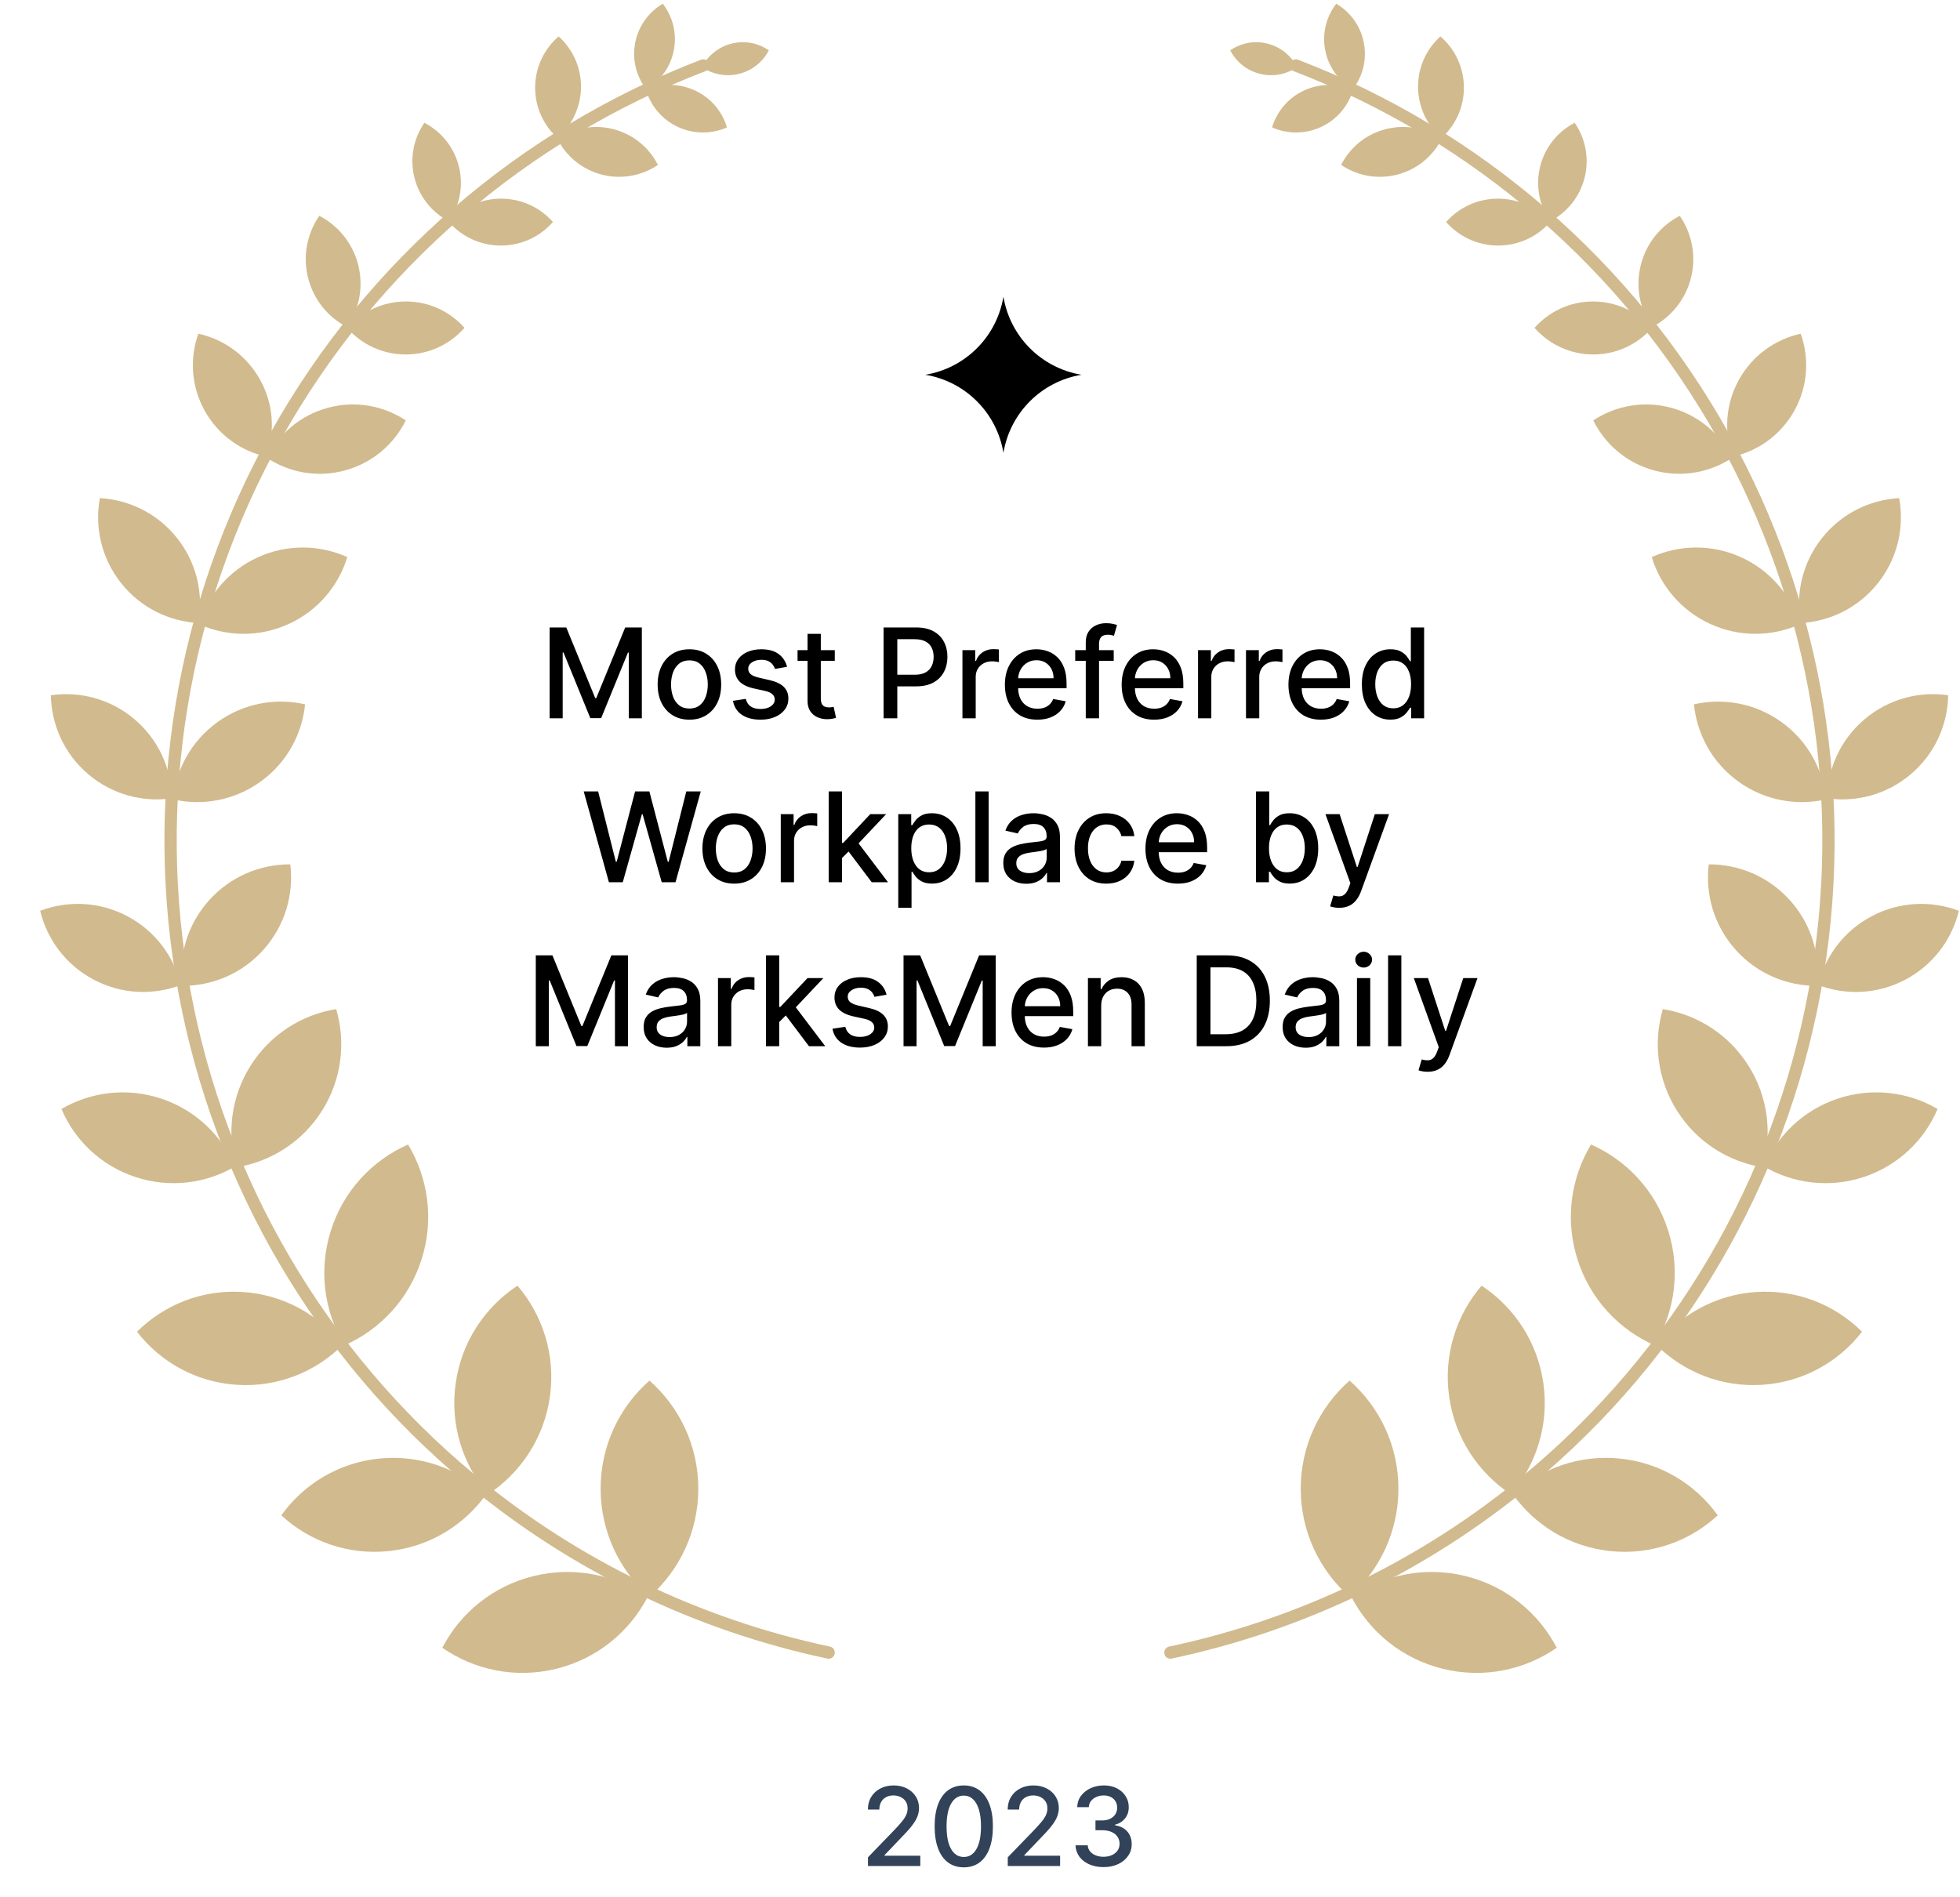 <svg width="251" height="243" viewBox="0 0 251 243" fill="none" xmlns="http://www.w3.org/2000/svg">
<path d="M111.153 239V237.886L114.599 234.317C114.966 233.929 115.27 233.589 115.508 233.298C115.75 233.003 115.931 232.723 116.05 232.457C116.17 232.192 116.229 231.911 116.229 231.612C116.229 231.274 116.15 230.982 115.991 230.737C115.831 230.489 115.614 230.298 115.339 230.165C115.064 230.03 114.754 229.962 114.41 229.962C114.045 229.962 113.727 230.036 113.455 230.185C113.183 230.335 112.974 230.545 112.829 230.817C112.683 231.089 112.61 231.407 112.61 231.771H111.143C111.143 231.152 111.286 230.61 111.571 230.146C111.856 229.682 112.247 229.322 112.744 229.067C113.241 228.808 113.806 228.679 114.439 228.679C115.079 228.679 115.643 228.807 116.13 229.062C116.62 229.314 117.003 229.658 117.278 230.096C117.553 230.53 117.691 231.021 117.691 231.567C117.691 231.945 117.62 232.315 117.477 232.676C117.338 233.037 117.094 233.44 116.746 233.884C116.398 234.325 115.914 234.86 115.295 235.49L113.271 237.608V237.683H117.855V239H111.153ZM123.424 239.169C122.638 239.166 121.967 238.959 121.41 238.548C120.854 238.137 120.428 237.538 120.133 236.753C119.838 235.967 119.69 235.021 119.69 233.914C119.69 232.81 119.838 231.867 120.133 231.085C120.431 230.303 120.859 229.706 121.415 229.295C121.975 228.884 122.645 228.679 123.424 228.679C124.203 228.679 124.871 228.886 125.427 229.3C125.984 229.711 126.41 230.308 126.705 231.09C127.003 231.869 127.153 232.81 127.153 233.914C127.153 235.024 127.005 235.972 126.71 236.758C126.415 237.54 125.989 238.138 125.432 238.553C124.876 238.964 124.206 239.169 123.424 239.169ZM123.424 237.842C124.113 237.842 124.652 237.505 125.04 236.832C125.431 236.16 125.626 235.187 125.626 233.914C125.626 233.069 125.537 232.355 125.358 231.771C125.182 231.185 124.929 230.741 124.597 230.439C124.269 230.134 123.878 229.982 123.424 229.982C122.738 229.982 122.199 230.32 121.808 230.996C121.417 231.672 121.22 232.645 121.216 233.914C121.216 234.763 121.304 235.48 121.48 236.067C121.659 236.65 121.913 237.093 122.241 237.394C122.569 237.692 122.963 237.842 123.424 237.842ZM129.056 239V237.886L132.502 234.317C132.869 233.929 133.173 233.589 133.411 233.298C133.653 233.003 133.834 232.723 133.953 232.457C134.073 232.192 134.132 231.911 134.132 231.612C134.132 231.274 134.053 230.982 133.894 230.737C133.735 230.489 133.517 230.298 133.242 230.165C132.967 230.03 132.657 229.962 132.313 229.962C131.948 229.962 131.63 230.036 131.358 230.185C131.086 230.335 130.878 230.545 130.732 230.817C130.586 231.089 130.513 231.407 130.513 231.771H129.046C129.046 231.152 129.189 230.61 129.474 230.146C129.759 229.682 130.15 229.322 130.647 229.067C131.144 228.808 131.709 228.679 132.342 228.679C132.982 228.679 133.546 228.807 134.033 229.062C134.523 229.314 134.906 229.658 135.181 230.096C135.456 230.53 135.594 231.021 135.594 231.567C135.594 231.945 135.523 232.315 135.38 232.676C135.241 233.037 134.997 233.44 134.649 233.884C134.301 234.325 133.817 234.86 133.198 235.49L131.174 237.608V237.683H135.758V239H129.056ZM141.327 239.139C140.644 239.139 140.034 239.022 139.497 238.786C138.964 238.551 138.541 238.224 138.23 237.807C137.921 237.386 137.756 236.899 137.732 236.345H139.294C139.313 236.647 139.415 236.909 139.597 237.131C139.782 237.349 140.024 237.518 140.323 237.638C140.621 237.757 140.952 237.817 141.317 237.817C141.718 237.817 142.073 237.747 142.381 237.608C142.692 237.469 142.936 237.275 143.112 237.026C143.287 236.774 143.375 236.484 143.375 236.156C143.375 235.815 143.287 235.515 143.112 235.256C142.939 234.995 142.686 234.789 142.351 234.64C142.02 234.491 141.619 234.416 141.148 234.416H140.288V233.163H141.148C141.526 233.163 141.857 233.095 142.142 232.96C142.431 232.824 142.656 232.635 142.818 232.393C142.981 232.147 143.062 231.861 143.062 231.533C143.062 231.218 142.991 230.944 142.848 230.712C142.709 230.477 142.51 230.293 142.252 230.161C141.996 230.028 141.695 229.962 141.347 229.962C141.015 229.962 140.705 230.023 140.417 230.146C140.132 230.265 139.9 230.437 139.721 230.663C139.542 230.885 139.446 231.152 139.433 231.463H137.946C137.963 230.913 138.125 230.429 138.433 230.011C138.745 229.594 139.156 229.267 139.666 229.032C140.177 228.797 140.744 228.679 141.367 228.679C142.02 228.679 142.583 228.807 143.057 229.062C143.534 229.314 143.902 229.65 144.161 230.071C144.423 230.492 144.552 230.953 144.549 231.453C144.552 232.023 144.393 232.507 144.071 232.905C143.753 233.303 143.329 233.569 142.799 233.705V233.785C143.475 233.888 143.998 234.156 144.37 234.59C144.744 235.024 144.93 235.563 144.926 236.206C144.93 236.766 144.774 237.268 144.459 237.712C144.147 238.156 143.722 238.506 143.181 238.761C142.641 239.013 142.023 239.139 141.327 239.139Z" fill="#314259"/>
<path d="M70.388 80.364H72.519L76.223 89.409H76.359L80.064 80.364H82.195V92H80.524V83.579H80.416L76.984 91.983H75.598L72.166 83.574H72.058V92H70.388V80.364ZM88.287 92.176C87.469 92.176 86.755 91.989 86.145 91.614C85.535 91.239 85.062 90.714 84.724 90.04C84.387 89.365 84.219 88.578 84.219 87.676C84.219 86.771 84.387 85.979 84.724 85.301C85.062 84.623 85.535 84.097 86.145 83.722C86.755 83.347 87.469 83.159 88.287 83.159C89.105 83.159 89.819 83.347 90.429 83.722C91.039 84.097 91.512 84.623 91.849 85.301C92.187 85.979 92.355 86.771 92.355 87.676C92.355 88.578 92.187 89.365 91.849 90.04C91.512 90.714 91.039 91.239 90.429 91.614C89.819 91.989 89.105 92.176 88.287 92.176ZM88.293 90.75C88.823 90.75 89.262 90.61 89.611 90.329C89.959 90.049 90.217 89.676 90.383 89.21C90.554 88.744 90.639 88.231 90.639 87.671C90.639 87.114 90.554 86.602 90.383 86.136C90.217 85.667 89.959 85.29 89.611 85.006C89.262 84.722 88.823 84.579 88.293 84.579C87.758 84.579 87.315 84.722 86.963 85.006C86.615 85.29 86.355 85.667 86.185 86.136C86.018 86.602 85.935 87.114 85.935 87.671C85.935 88.231 86.018 88.744 86.185 89.21C86.355 89.676 86.615 90.049 86.963 90.329C87.315 90.61 87.758 90.75 88.293 90.75ZM100.791 85.403L99.251 85.676C99.187 85.479 99.085 85.292 98.945 85.114C98.808 84.936 98.623 84.79 98.388 84.676C98.153 84.562 97.859 84.506 97.507 84.506C97.026 84.506 96.624 84.614 96.303 84.829C95.981 85.042 95.82 85.316 95.82 85.653C95.82 85.945 95.928 86.18 96.144 86.358C96.359 86.536 96.708 86.682 97.189 86.796L98.575 87.114C99.378 87.299 99.977 87.585 100.371 87.972C100.765 88.358 100.962 88.86 100.962 89.477C100.962 90 100.81 90.466 100.507 90.875C100.208 91.28 99.789 91.599 99.251 91.829C98.717 92.061 98.098 92.176 97.394 92.176C96.416 92.176 95.619 91.968 95.001 91.551C94.384 91.131 94.005 90.534 93.865 89.761L95.507 89.511C95.609 89.939 95.82 90.263 96.138 90.483C96.456 90.699 96.871 90.807 97.382 90.807C97.939 90.807 98.384 90.691 98.717 90.46C99.051 90.225 99.217 89.939 99.217 89.602C99.217 89.329 99.115 89.1 98.91 88.915C98.71 88.729 98.401 88.589 97.984 88.494L96.507 88.171C95.693 87.985 95.09 87.689 94.7 87.284C94.314 86.879 94.121 86.365 94.121 85.744C94.121 85.229 94.265 84.778 94.553 84.392C94.84 84.006 95.238 83.704 95.746 83.489C96.253 83.269 96.835 83.159 97.49 83.159C98.433 83.159 99.176 83.364 99.717 83.773C100.259 84.178 100.617 84.722 100.791 85.403ZM106.903 83.273V84.636H102.136V83.273H106.903ZM103.415 81.182H105.114V89.438C105.114 89.767 105.163 90.015 105.261 90.182C105.36 90.345 105.487 90.456 105.642 90.517C105.801 90.574 105.973 90.602 106.159 90.602C106.295 90.602 106.415 90.593 106.517 90.574C106.619 90.555 106.699 90.54 106.756 90.528L107.062 91.932C106.964 91.97 106.824 92.008 106.642 92.046C106.46 92.087 106.233 92.11 105.96 92.114C105.513 92.121 105.097 92.042 104.71 91.875C104.324 91.708 104.011 91.451 103.773 91.102C103.534 90.754 103.415 90.316 103.415 89.79V81.182ZM113.153 92V80.364H117.301C118.206 80.364 118.956 80.528 119.551 80.858C120.146 81.188 120.591 81.638 120.886 82.21C121.182 82.778 121.33 83.419 121.33 84.131C121.33 84.847 121.18 85.49 120.881 86.062C120.585 86.631 120.138 87.081 119.54 87.415C118.945 87.744 118.197 87.909 117.295 87.909H114.443V86.421H117.136C117.708 86.421 118.172 86.322 118.528 86.125C118.884 85.924 119.146 85.651 119.312 85.307C119.479 84.962 119.562 84.57 119.562 84.131C119.562 83.691 119.479 83.301 119.312 82.96C119.146 82.619 118.883 82.352 118.523 82.159C118.167 81.966 117.697 81.869 117.114 81.869H114.909V92H113.153ZM123.251 92V83.273H124.893V84.659H124.984C125.143 84.189 125.424 83.82 125.825 83.551C126.231 83.278 126.689 83.142 127.2 83.142C127.306 83.142 127.431 83.146 127.575 83.153C127.723 83.161 127.839 83.171 127.922 83.182V84.807C127.854 84.788 127.732 84.767 127.558 84.744C127.384 84.718 127.21 84.704 127.036 84.704C126.634 84.704 126.276 84.79 125.962 84.96C125.651 85.127 125.405 85.36 125.223 85.659C125.041 85.954 124.95 86.292 124.95 86.671V92H123.251ZM132.841 92.176C131.981 92.176 131.241 91.992 130.619 91.625C130.002 91.254 129.525 90.733 129.188 90.062C128.854 89.388 128.688 88.599 128.688 87.693C128.688 86.799 128.854 86.011 129.188 85.329C129.525 84.648 129.994 84.115 130.597 83.733C131.203 83.35 131.911 83.159 132.722 83.159C133.214 83.159 133.691 83.24 134.153 83.403C134.616 83.566 135.03 83.822 135.398 84.171C135.765 84.519 136.055 84.972 136.267 85.528C136.479 86.081 136.585 86.754 136.585 87.546V88.148H129.648V86.875H134.92C134.92 86.428 134.83 86.032 134.648 85.688C134.466 85.339 134.21 85.064 133.881 84.864C133.555 84.663 133.172 84.562 132.733 84.562C132.256 84.562 131.839 84.68 131.483 84.915C131.131 85.146 130.858 85.449 130.665 85.824C130.475 86.195 130.381 86.599 130.381 87.034V88.028C130.381 88.612 130.483 89.108 130.688 89.517C130.896 89.926 131.186 90.239 131.557 90.454C131.928 90.667 132.362 90.773 132.858 90.773C133.18 90.773 133.473 90.727 133.739 90.636C134.004 90.542 134.233 90.401 134.426 90.216C134.619 90.03 134.767 89.801 134.869 89.528L136.477 89.818C136.348 90.292 136.117 90.706 135.784 91.062C135.455 91.415 135.04 91.689 134.54 91.886C134.044 92.079 133.477 92.176 132.841 92.176ZM142.624 83.273V84.636H137.692V83.273H142.624ZM139.044 92V82.261C139.044 81.716 139.163 81.263 139.402 80.903C139.641 80.54 139.957 80.269 140.351 80.091C140.745 79.909 141.173 79.818 141.635 79.818C141.976 79.818 142.268 79.847 142.51 79.903C142.752 79.956 142.932 80.006 143.05 80.051L142.652 81.426C142.572 81.403 142.47 81.377 142.345 81.347C142.22 81.312 142.069 81.296 141.891 81.296C141.478 81.296 141.182 81.398 141.004 81.602C140.83 81.807 140.743 82.102 140.743 82.489V92H139.044ZM147.794 92.176C146.934 92.176 146.194 91.992 145.572 91.625C144.955 91.254 144.478 90.733 144.141 90.062C143.807 89.388 143.641 88.599 143.641 87.693C143.641 86.799 143.807 86.011 144.141 85.329C144.478 84.648 144.947 84.115 145.55 83.733C146.156 83.35 146.864 83.159 147.675 83.159C148.167 83.159 148.644 83.24 149.107 83.403C149.569 83.566 149.983 83.822 150.351 84.171C150.718 84.519 151.008 84.972 151.22 85.528C151.432 86.081 151.538 86.754 151.538 87.546V88.148H144.601V86.875H149.874C149.874 86.428 149.783 86.032 149.601 85.688C149.419 85.339 149.163 85.064 148.834 84.864C148.508 84.663 148.125 84.562 147.686 84.562C147.209 84.562 146.792 84.68 146.436 84.915C146.084 85.146 145.811 85.449 145.618 85.824C145.429 86.195 145.334 86.599 145.334 87.034V88.028C145.334 88.612 145.436 89.108 145.641 89.517C145.849 89.926 146.139 90.239 146.51 90.454C146.881 90.667 147.315 90.773 147.811 90.773C148.133 90.773 148.427 90.727 148.692 90.636C148.957 90.542 149.186 90.401 149.379 90.216C149.572 90.03 149.72 89.801 149.822 89.528L151.43 89.818C151.302 90.292 151.071 90.706 150.737 91.062C150.408 91.415 149.993 91.689 149.493 91.886C148.997 92.079 148.43 92.176 147.794 92.176ZM153.423 92V83.273H155.065V84.659H155.156C155.315 84.189 155.596 83.82 155.997 83.551C156.402 83.278 156.861 83.142 157.372 83.142C157.478 83.142 157.603 83.146 157.747 83.153C157.895 83.161 158.01 83.171 158.094 83.182V84.807C158.026 84.788 157.904 84.767 157.73 84.744C157.556 84.718 157.382 84.704 157.207 84.704C156.806 84.704 156.448 84.79 156.134 84.96C155.823 85.127 155.577 85.36 155.395 85.659C155.213 85.954 155.122 86.292 155.122 86.671V92H153.423ZM159.564 92V83.273H161.206V84.659H161.297C161.456 84.189 161.736 83.82 162.138 83.551C162.543 83.278 163.001 83.142 163.513 83.142C163.619 83.142 163.744 83.146 163.888 83.153C164.036 83.161 164.151 83.171 164.234 83.182V84.807C164.166 84.788 164.045 84.767 163.871 84.744C163.696 84.718 163.522 84.704 163.348 84.704C162.946 84.704 162.589 84.79 162.274 84.96C161.964 85.127 161.717 85.36 161.536 85.659C161.354 85.954 161.263 86.292 161.263 86.671V92H159.564ZM169.153 92.176C168.294 92.176 167.553 91.992 166.932 91.625C166.314 91.254 165.837 90.733 165.5 90.062C165.167 89.388 165 88.599 165 87.693C165 86.799 165.167 86.011 165.5 85.329C165.837 84.648 166.307 84.115 166.909 83.733C167.515 83.35 168.223 83.159 169.034 83.159C169.527 83.159 170.004 83.24 170.466 83.403C170.928 83.566 171.343 83.822 171.71 84.171C172.078 84.519 172.367 84.972 172.58 85.528C172.792 86.081 172.898 86.754 172.898 87.546V88.148H165.96V86.875H171.233C171.233 86.428 171.142 86.032 170.96 85.688C170.778 85.339 170.523 85.064 170.193 84.864C169.867 84.663 169.485 84.562 169.045 84.562C168.568 84.562 168.152 84.68 167.795 84.915C167.443 85.146 167.17 85.449 166.977 85.824C166.788 86.195 166.693 86.599 166.693 87.034V88.028C166.693 88.612 166.795 89.108 167 89.517C167.208 89.926 167.498 90.239 167.869 90.454C168.241 90.667 168.674 90.773 169.17 90.773C169.492 90.773 169.786 90.727 170.051 90.636C170.316 90.542 170.545 90.401 170.739 90.216C170.932 90.03 171.08 89.801 171.182 89.528L172.79 89.818C172.661 90.292 172.43 90.706 172.097 91.062C171.767 91.415 171.352 91.689 170.852 91.886C170.356 92.079 169.79 92.176 169.153 92.176ZM178.05 92.171C177.345 92.171 176.716 91.99 176.163 91.631C175.614 91.267 175.182 90.75 174.868 90.079C174.557 89.405 174.402 88.597 174.402 87.653C174.402 86.71 174.559 85.903 174.874 85.233C175.192 84.562 175.627 84.049 176.18 83.693C176.733 83.337 177.36 83.159 178.061 83.159C178.603 83.159 179.038 83.25 179.368 83.432C179.701 83.61 179.959 83.818 180.141 84.057C180.326 84.296 180.47 84.506 180.572 84.688H180.675V80.364H182.374V92H180.714V90.642H180.572C180.47 90.828 180.322 91.04 180.129 91.278C179.94 91.517 179.679 91.725 179.345 91.903C179.012 92.081 178.58 92.171 178.05 92.171ZM178.425 90.722C178.913 90.722 179.326 90.593 179.663 90.335C180.004 90.074 180.262 89.712 180.436 89.25C180.614 88.788 180.703 88.25 180.703 87.636C180.703 87.03 180.616 86.5 180.442 86.046C180.268 85.591 180.012 85.237 179.675 84.983C179.338 84.729 178.921 84.602 178.425 84.602C177.913 84.602 177.487 84.735 177.146 85C176.805 85.265 176.548 85.627 176.374 86.085C176.203 86.544 176.118 87.061 176.118 87.636C176.118 88.22 176.205 88.744 176.379 89.21C176.554 89.676 176.811 90.046 177.152 90.318C177.497 90.587 177.921 90.722 178.425 90.722ZM77.979 113L74.751 101.364H76.598L78.865 110.375H78.973L81.331 101.364H83.16L85.519 110.381H85.626L87.888 101.364H89.74L86.507 113H84.74L82.291 104.284H82.2L79.751 113H77.979ZM94.021 113.176C93.203 113.176 92.489 112.989 91.879 112.614C91.269 112.239 90.796 111.714 90.459 111.04C90.122 110.366 89.953 109.578 89.953 108.676C89.953 107.771 90.122 106.979 90.459 106.301C90.796 105.623 91.269 105.097 91.879 104.722C92.489 104.347 93.203 104.159 94.021 104.159C94.84 104.159 95.553 104.347 96.163 104.722C96.773 105.097 97.247 105.623 97.584 106.301C97.921 106.979 98.09 107.771 98.09 108.676C98.09 109.578 97.921 110.366 97.584 111.04C97.247 111.714 96.773 112.239 96.163 112.614C95.553 112.989 94.84 113.176 94.021 113.176ZM94.027 111.75C94.557 111.75 94.997 111.61 95.345 111.33C95.694 111.049 95.951 110.676 96.118 110.21C96.288 109.744 96.374 109.231 96.374 108.67C96.374 108.114 96.288 107.602 96.118 107.136C95.951 106.667 95.694 106.29 95.345 106.006C94.997 105.722 94.557 105.58 94.027 105.58C93.493 105.58 93.05 105.722 92.697 106.006C92.349 106.29 92.09 106.667 91.919 107.136C91.752 107.602 91.669 108.114 91.669 108.67C91.669 109.231 91.752 109.744 91.919 110.21C92.09 110.676 92.349 111.049 92.697 111.33C93.05 111.61 93.493 111.75 94.027 111.75ZM99.986 113V104.273H101.628V105.659H101.719C101.878 105.189 102.158 104.82 102.56 104.551C102.965 104.278 103.423 104.142 103.935 104.142C104.041 104.142 104.166 104.146 104.31 104.153C104.457 104.161 104.573 104.17 104.656 104.182V105.807C104.588 105.788 104.467 105.767 104.293 105.744C104.118 105.718 103.944 105.705 103.77 105.705C103.368 105.705 103.01 105.79 102.696 105.96C102.385 106.127 102.139 106.36 101.957 106.659C101.776 106.955 101.685 107.292 101.685 107.67V113H99.986ZM107.689 110.04L107.678 107.966H107.973L111.45 104.273H113.484L109.518 108.477H109.251L107.689 110.04ZM106.126 113V101.364H107.825V113H106.126ZM111.638 113L108.513 108.852L109.683 107.665L113.723 113H111.638ZM115.033 116.273V104.273H116.692V105.688H116.834C116.932 105.506 117.074 105.295 117.26 105.057C117.446 104.818 117.703 104.61 118.033 104.432C118.362 104.25 118.798 104.159 119.339 104.159C120.044 104.159 120.673 104.337 121.226 104.693C121.779 105.049 122.213 105.562 122.527 106.233C122.845 106.903 123.004 107.71 123.004 108.653C123.004 109.597 122.847 110.405 122.533 111.08C122.218 111.75 121.786 112.267 121.237 112.631C120.688 112.991 120.061 113.17 119.357 113.17C118.826 113.17 118.393 113.081 118.055 112.903C117.722 112.725 117.461 112.517 117.271 112.278C117.082 112.04 116.936 111.828 116.834 111.642H116.732V116.273H115.033ZM116.697 108.636C116.697 109.25 116.786 109.788 116.964 110.25C117.143 110.712 117.4 111.074 117.737 111.335C118.074 111.593 118.487 111.722 118.976 111.722C119.483 111.722 119.908 111.587 120.249 111.318C120.589 111.045 120.847 110.676 121.021 110.21C121.199 109.744 121.288 109.22 121.288 108.636C121.288 108.061 121.201 107.544 121.027 107.085C120.857 106.627 120.599 106.265 120.254 106C119.913 105.735 119.487 105.602 118.976 105.602C118.483 105.602 118.067 105.729 117.726 105.983C117.389 106.237 117.133 106.591 116.959 107.045C116.785 107.5 116.697 108.03 116.697 108.636ZM126.607 101.364V113H124.908V101.364H126.607ZM131.432 113.193C130.879 113.193 130.379 113.091 129.932 112.886C129.485 112.678 129.131 112.377 128.869 111.983C128.612 111.589 128.483 111.106 128.483 110.534C128.483 110.042 128.578 109.636 128.767 109.318C128.956 109 129.212 108.748 129.534 108.562C129.856 108.377 130.216 108.237 130.614 108.142C131.011 108.047 131.417 107.975 131.83 107.926C132.352 107.866 132.777 107.816 133.102 107.778C133.428 107.737 133.665 107.67 133.812 107.58C133.96 107.489 134.034 107.341 134.034 107.136V107.097C134.034 106.6 133.894 106.216 133.614 105.943C133.337 105.67 132.924 105.534 132.375 105.534C131.803 105.534 131.352 105.661 131.023 105.915C130.697 106.165 130.472 106.443 130.347 106.75L128.75 106.386C128.939 105.856 129.216 105.428 129.58 105.102C129.947 104.773 130.369 104.534 130.847 104.386C131.324 104.235 131.826 104.159 132.352 104.159C132.701 104.159 133.07 104.201 133.46 104.284C133.854 104.364 134.222 104.511 134.562 104.727C134.907 104.943 135.189 105.252 135.409 105.653C135.629 106.051 135.739 106.568 135.739 107.205V113H134.08V111.807H134.011C133.902 112.027 133.737 112.242 133.517 112.455C133.297 112.667 133.015 112.843 132.67 112.983C132.326 113.123 131.913 113.193 131.432 113.193ZM131.801 111.83C132.271 111.83 132.672 111.737 133.006 111.551C133.343 111.366 133.598 111.123 133.773 110.824C133.951 110.521 134.04 110.197 134.04 109.852V108.727C133.979 108.788 133.862 108.845 133.688 108.898C133.517 108.947 133.322 108.991 133.102 109.028C132.883 109.062 132.669 109.095 132.46 109.125C132.252 109.152 132.078 109.174 131.938 109.193C131.608 109.235 131.307 109.305 131.034 109.403C130.765 109.502 130.549 109.644 130.386 109.83C130.227 110.011 130.148 110.254 130.148 110.557C130.148 110.977 130.303 111.295 130.614 111.511C130.924 111.723 131.32 111.83 131.801 111.83ZM141.678 113.176C140.833 113.176 140.106 112.985 139.496 112.602C138.89 112.216 138.424 111.684 138.098 111.006C137.772 110.328 137.609 109.551 137.609 108.676C137.609 107.79 137.776 107.008 138.109 106.33C138.443 105.648 138.912 105.116 139.518 104.733C140.125 104.35 140.839 104.159 141.661 104.159C142.323 104.159 142.914 104.282 143.433 104.528C143.952 104.771 144.371 105.112 144.689 105.551C145.011 105.991 145.202 106.504 145.263 107.091H143.609C143.518 106.682 143.31 106.33 142.984 106.034C142.662 105.739 142.231 105.591 141.689 105.591C141.215 105.591 140.801 105.716 140.445 105.966C140.092 106.212 139.818 106.564 139.621 107.023C139.424 107.477 139.325 108.015 139.325 108.636C139.325 109.273 139.422 109.822 139.615 110.284C139.808 110.746 140.081 111.104 140.433 111.358C140.789 111.612 141.208 111.739 141.689 111.739C142.011 111.739 142.303 111.68 142.564 111.562C142.829 111.441 143.051 111.269 143.229 111.045C143.411 110.822 143.537 110.553 143.609 110.239H145.263C145.202 110.803 145.018 111.307 144.712 111.75C144.405 112.193 143.994 112.542 143.479 112.795C142.967 113.049 142.367 113.176 141.678 113.176ZM150.841 113.176C149.981 113.176 149.241 112.992 148.619 112.625C148.002 112.254 147.525 111.733 147.188 111.062C146.854 110.388 146.688 109.598 146.688 108.693C146.688 107.799 146.854 107.011 147.188 106.33C147.525 105.648 147.994 105.116 148.597 104.733C149.203 104.35 149.911 104.159 150.722 104.159C151.214 104.159 151.691 104.241 152.153 104.403C152.616 104.566 153.03 104.822 153.398 105.17C153.765 105.519 154.055 105.972 154.267 106.528C154.479 107.081 154.585 107.754 154.585 108.545V109.148H147.648V107.875H152.92C152.92 107.428 152.83 107.032 152.648 106.688C152.466 106.339 152.21 106.064 151.881 105.864C151.555 105.663 151.172 105.562 150.733 105.562C150.256 105.562 149.839 105.68 149.483 105.915C149.131 106.146 148.858 106.449 148.665 106.824C148.475 107.195 148.381 107.598 148.381 108.034V109.028C148.381 109.612 148.483 110.108 148.688 110.517C148.896 110.926 149.186 111.239 149.557 111.455C149.928 111.667 150.362 111.773 150.858 111.773C151.18 111.773 151.473 111.727 151.739 111.636C152.004 111.542 152.233 111.402 152.426 111.216C152.619 111.03 152.767 110.801 152.869 110.528L154.477 110.818C154.348 111.292 154.117 111.706 153.784 112.062C153.455 112.415 153.04 112.689 152.54 112.886C152.044 113.08 151.477 113.176 150.841 113.176ZM160.841 113V101.364H162.54V105.688H162.642C162.741 105.506 162.883 105.295 163.068 105.057C163.254 104.818 163.511 104.61 163.841 104.432C164.17 104.25 164.606 104.159 165.148 104.159C165.852 104.159 166.481 104.337 167.034 104.693C167.587 105.049 168.021 105.562 168.335 106.233C168.653 106.903 168.812 107.71 168.812 108.653C168.812 109.597 168.655 110.405 168.341 111.08C168.027 111.75 167.595 112.267 167.045 112.631C166.496 112.991 165.869 113.17 165.165 113.17C164.634 113.17 164.201 113.081 163.864 112.903C163.53 112.725 163.269 112.517 163.08 112.278C162.89 112.04 162.744 111.828 162.642 111.642H162.5V113H160.841ZM162.506 108.636C162.506 109.25 162.595 109.788 162.773 110.25C162.951 110.712 163.208 111.074 163.545 111.335C163.883 111.593 164.295 111.722 164.784 111.722C165.292 111.722 165.716 111.587 166.057 111.318C166.398 111.045 166.655 110.676 166.83 110.21C167.008 109.744 167.097 109.22 167.097 108.636C167.097 108.061 167.009 107.544 166.835 107.085C166.665 106.627 166.407 106.265 166.062 106C165.722 105.735 165.295 105.602 164.784 105.602C164.292 105.602 163.875 105.729 163.534 105.983C163.197 106.237 162.941 106.591 162.767 107.045C162.593 107.5 162.506 108.03 162.506 108.636ZM171.497 116.273C171.243 116.273 171.012 116.252 170.804 116.21C170.596 116.172 170.44 116.131 170.338 116.085L170.747 114.693C171.058 114.777 171.334 114.813 171.577 114.801C171.819 114.79 172.033 114.699 172.219 114.528C172.408 114.358 172.575 114.08 172.719 113.693L172.929 113.114L169.736 104.273H171.554L173.764 111.045H173.855L176.065 104.273H177.889L174.293 114.165C174.126 114.619 173.914 115.004 173.656 115.318C173.399 115.636 173.092 115.875 172.736 116.034C172.38 116.193 171.967 116.273 171.497 116.273ZM68.614 122.364H70.745L74.45 131.409H74.586L78.29 122.364H80.421V134H78.751V125.58H78.643L75.211 133.983H73.825L70.393 125.574H70.285V134H68.614V122.364ZM85.377 134.193C84.824 134.193 84.324 134.091 83.877 133.886C83.43 133.678 83.076 133.377 82.815 132.983C82.557 132.589 82.428 132.106 82.428 131.534C82.428 131.042 82.523 130.636 82.712 130.318C82.902 130 83.157 129.748 83.479 129.562C83.801 129.377 84.161 129.237 84.559 129.142C84.957 129.047 85.362 128.975 85.775 128.926C86.298 128.866 86.722 128.816 87.048 128.778C87.373 128.737 87.61 128.67 87.758 128.58C87.906 128.489 87.979 128.341 87.979 128.136V128.097C87.979 127.6 87.839 127.216 87.559 126.943C87.282 126.67 86.87 126.534 86.32 126.534C85.748 126.534 85.298 126.661 84.968 126.915C84.642 127.165 84.417 127.443 84.292 127.75L82.695 127.386C82.885 126.856 83.161 126.428 83.525 126.102C83.892 125.773 84.315 125.534 84.792 125.386C85.269 125.235 85.771 125.159 86.298 125.159C86.646 125.159 87.015 125.201 87.406 125.284C87.799 125.364 88.167 125.511 88.508 125.727C88.853 125.943 89.135 126.252 89.354 126.653C89.574 127.051 89.684 127.568 89.684 128.205V134H88.025V132.807H87.957C87.847 133.027 87.682 133.242 87.462 133.455C87.243 133.667 86.96 133.843 86.616 133.983C86.271 134.123 85.858 134.193 85.377 134.193ZM85.746 132.83C86.216 132.83 86.618 132.737 86.951 132.551C87.288 132.366 87.544 132.123 87.718 131.824C87.896 131.521 87.985 131.197 87.985 130.852V129.727C87.924 129.788 87.807 129.845 87.633 129.898C87.462 129.947 87.267 129.991 87.048 130.028C86.828 130.062 86.614 130.095 86.406 130.125C86.197 130.152 86.023 130.174 85.883 130.193C85.553 130.235 85.252 130.305 84.979 130.403C84.71 130.502 84.495 130.644 84.332 130.83C84.173 131.011 84.093 131.254 84.093 131.557C84.093 131.977 84.248 132.295 84.559 132.511C84.87 132.723 85.265 132.83 85.746 132.83ZM91.947 134V125.273H93.589V126.659H93.68C93.839 126.189 94.119 125.82 94.521 125.551C94.926 125.278 95.384 125.142 95.896 125.142C96.002 125.142 96.127 125.146 96.271 125.153C96.418 125.161 96.534 125.17 96.617 125.182V126.807C96.549 126.788 96.428 126.767 96.254 126.744C96.079 126.718 95.905 126.705 95.731 126.705C95.329 126.705 94.971 126.79 94.657 126.96C94.346 127.127 94.1 127.36 93.918 127.659C93.737 127.955 93.646 128.292 93.646 128.67V134H91.947ZM99.65 131.04L99.638 128.966H99.934L103.411 125.273H105.445L101.479 129.477H101.212L99.65 131.04ZM98.087 134V122.364H99.786V134H98.087ZM103.599 134L100.474 129.852L101.644 128.665L105.684 134H103.599ZM113.533 127.403L111.994 127.676C111.929 127.479 111.827 127.292 111.687 127.114C111.55 126.936 111.365 126.79 111.13 126.676C110.895 126.562 110.602 126.506 110.249 126.506C109.768 126.506 109.367 126.614 109.045 126.83C108.723 127.042 108.562 127.316 108.562 127.653C108.562 127.945 108.67 128.18 108.886 128.358C109.102 128.536 109.45 128.682 109.931 128.795L111.317 129.114C112.121 129.299 112.719 129.585 113.113 129.972C113.507 130.358 113.704 130.86 113.704 131.477C113.704 132 113.552 132.466 113.249 132.875C112.95 133.28 112.531 133.598 111.994 133.83C111.46 134.061 110.84 134.176 110.136 134.176C109.158 134.176 108.361 133.968 107.744 133.551C107.126 133.131 106.747 132.534 106.607 131.761L108.249 131.511C108.352 131.939 108.562 132.263 108.88 132.483C109.198 132.699 109.613 132.807 110.124 132.807C110.681 132.807 111.126 132.691 111.46 132.46C111.793 132.225 111.96 131.939 111.96 131.602C111.96 131.33 111.857 131.1 111.653 130.915C111.452 130.729 111.143 130.589 110.727 130.494L109.249 130.17C108.435 129.985 107.833 129.689 107.442 129.284C107.056 128.879 106.863 128.366 106.863 127.744C106.863 127.229 107.007 126.778 107.295 126.392C107.583 126.006 107.98 125.705 108.488 125.489C108.996 125.269 109.577 125.159 110.232 125.159C111.175 125.159 111.918 125.364 112.46 125.773C113.001 126.178 113.359 126.722 113.533 127.403ZM115.708 122.364H117.839L121.543 131.409H121.68L125.384 122.364H127.515V134H125.844V125.58H125.737L122.305 133.983H120.918L117.487 125.574H117.379V134H115.708V122.364ZM133.692 134.176C132.833 134.176 132.092 133.992 131.471 133.625C130.853 133.254 130.376 132.733 130.039 132.062C129.706 131.388 129.539 130.598 129.539 129.693C129.539 128.799 129.706 128.011 130.039 127.33C130.376 126.648 130.846 126.116 131.448 125.733C132.054 125.35 132.763 125.159 133.573 125.159C134.066 125.159 134.543 125.241 135.005 125.403C135.467 125.566 135.882 125.822 136.249 126.17C136.617 126.519 136.906 126.972 137.119 127.528C137.331 128.081 137.437 128.754 137.437 129.545V130.148H130.499V128.875H135.772C135.772 128.428 135.681 128.032 135.499 127.688C135.317 127.339 135.062 127.064 134.732 126.864C134.406 126.663 134.024 126.562 133.585 126.562C133.107 126.562 132.691 126.68 132.335 126.915C131.982 127.146 131.71 127.449 131.516 127.824C131.327 128.195 131.232 128.598 131.232 129.034V130.028C131.232 130.612 131.335 131.108 131.539 131.517C131.747 131.926 132.037 132.239 132.408 132.455C132.78 132.667 133.213 132.773 133.71 132.773C134.031 132.773 134.325 132.727 134.59 132.636C134.855 132.542 135.085 132.402 135.278 132.216C135.471 132.03 135.619 131.801 135.721 131.528L137.329 131.818C137.2 132.292 136.969 132.706 136.636 133.062C136.306 133.415 135.891 133.689 135.391 133.886C134.895 134.08 134.329 134.176 133.692 134.176ZM141.021 128.818V134H139.322V125.273H140.952V126.693H141.06C141.261 126.231 141.576 125.86 142.004 125.58C142.435 125.299 142.979 125.159 143.634 125.159C144.229 125.159 144.75 125.284 145.197 125.534C145.644 125.78 145.99 126.148 146.237 126.636C146.483 127.125 146.606 127.729 146.606 128.449V134H144.907V128.653C144.907 128.021 144.742 127.527 144.413 127.17C144.083 126.811 143.63 126.631 143.055 126.631C142.661 126.631 142.31 126.716 142.004 126.886C141.701 127.057 141.46 127.307 141.282 127.636C141.108 127.962 141.021 128.356 141.021 128.818ZM157.022 134H153.255V122.364H157.141C158.281 122.364 159.261 122.597 160.079 123.062C160.897 123.525 161.524 124.189 161.96 125.057C162.399 125.92 162.619 126.956 162.619 128.165C162.619 129.377 162.397 130.419 161.954 131.29C161.514 132.161 160.878 132.831 160.045 133.301C159.211 133.767 158.204 134 157.022 134ZM155.011 132.466H156.925C157.812 132.466 158.549 132.299 159.136 131.966C159.723 131.629 160.162 131.142 160.454 130.506C160.746 129.866 160.891 129.085 160.891 128.165C160.891 127.252 160.746 126.477 160.454 125.841C160.166 125.205 159.736 124.722 159.164 124.392C158.592 124.062 157.882 123.898 157.033 123.898H155.011V132.466ZM167.205 134.193C166.652 134.193 166.152 134.091 165.705 133.886C165.258 133.678 164.904 133.377 164.643 132.983C164.385 132.589 164.256 132.106 164.256 131.534C164.256 131.042 164.351 130.636 164.54 130.318C164.73 130 164.986 129.748 165.308 129.562C165.629 129.377 165.989 129.237 166.387 129.142C166.785 129.047 167.19 128.975 167.603 128.926C168.126 128.866 168.55 128.816 168.876 128.778C169.201 128.737 169.438 128.67 169.586 128.58C169.734 128.489 169.808 128.341 169.808 128.136V128.097C169.808 127.6 169.667 127.216 169.387 126.943C169.111 126.67 168.698 126.534 168.148 126.534C167.576 126.534 167.126 126.661 166.796 126.915C166.47 127.165 166.245 127.443 166.12 127.75L164.523 127.386C164.713 126.856 164.989 126.428 165.353 126.102C165.72 125.773 166.143 125.534 166.62 125.386C167.097 125.235 167.599 125.159 168.126 125.159C168.474 125.159 168.844 125.201 169.234 125.284C169.628 125.364 169.995 125.511 170.336 125.727C170.681 125.943 170.963 126.252 171.183 126.653C171.402 127.051 171.512 127.568 171.512 128.205V134H169.853V132.807H169.785C169.675 133.027 169.51 133.242 169.29 133.455C169.071 133.667 168.789 133.843 168.444 133.983C168.099 134.123 167.686 134.193 167.205 134.193ZM167.575 132.83C168.044 132.83 168.446 132.737 168.779 132.551C169.116 132.366 169.372 132.123 169.546 131.824C169.724 131.521 169.813 131.197 169.813 130.852V129.727C169.753 129.788 169.635 129.845 169.461 129.898C169.29 129.947 169.095 129.991 168.876 130.028C168.656 130.062 168.442 130.095 168.234 130.125C168.025 130.152 167.851 130.174 167.711 130.193C167.381 130.235 167.08 130.305 166.808 130.403C166.539 130.502 166.323 130.644 166.16 130.83C166.001 131.011 165.921 131.254 165.921 131.557C165.921 131.977 166.076 132.295 166.387 132.511C166.698 132.723 167.094 132.83 167.575 132.83ZM173.775 134V125.273H175.474V134H173.775ZM174.633 123.926C174.337 123.926 174.084 123.828 173.871 123.631C173.663 123.43 173.559 123.191 173.559 122.915C173.559 122.634 173.663 122.396 173.871 122.199C174.084 121.998 174.337 121.898 174.633 121.898C174.928 121.898 175.18 121.998 175.388 122.199C175.601 122.396 175.707 122.634 175.707 122.915C175.707 123.191 175.601 123.43 175.388 123.631C175.18 123.828 174.928 123.926 174.633 123.926ZM179.458 122.364V134H177.759V122.364H179.458ZM182.817 137.273C182.564 137.273 182.333 137.252 182.124 137.21C181.916 137.172 181.761 137.131 181.658 137.085L182.067 135.693C182.378 135.777 182.655 135.813 182.897 135.801C183.139 135.79 183.353 135.699 183.539 135.528C183.728 135.358 183.895 135.08 184.039 134.693L184.249 134.114L181.056 125.273H182.874L185.085 132.045H185.175L187.386 125.273H189.21L185.613 135.165C185.446 135.619 185.234 136.004 184.977 136.318C184.719 136.636 184.412 136.875 184.056 137.034C183.7 137.193 183.287 137.273 182.817 137.273Z" fill="black"/>
<path d="M128.5 38V38C129.35 43.13 133.37 47.15 138.5 48V48V48C133.37 48.85 129.35 52.87 128.5 58V58V58C127.65 52.87 123.63 48.85 118.5 48V48V48C123.63 47.15 127.65 43.13 128.5 38V38Z" fill="black"/>
<path d="M165.938 8.379C189.126 17.282 208.466 34.022 220.602 55.694C232.737 77.366 236.903 102.603 232.375 127.026C227.848 151.448 214.914 173.515 195.816 189.398C182.455 200.51 166.667 208.104 149.882 211.663" stroke="#D1BA8D" stroke-width="1.57" stroke-linecap="round"/>
<path fill-rule="evenodd" clip-rule="evenodd" d="M172.828 204.52C176.664 201.138 179.083 196.188 179.083 190.672C179.083 185.157 176.664 180.206 172.829 176.824C168.993 180.206 166.574 185.157 166.574 190.672C166.574 196.188 168.993 201.138 172.828 204.52Z" fill="#D1BA8D"/>
<path fill-rule="evenodd" clip-rule="evenodd" d="M193.49 191.39C196.731 187.606 198.393 182.502 197.645 177.181C196.897 171.86 193.892 167.412 189.733 164.669C186.492 168.453 184.829 173.557 185.578 178.878C186.326 184.199 189.331 188.647 193.49 191.39Z" fill="#D1BA8D"/>
<path fill-rule="evenodd" clip-rule="evenodd" d="M211.891 172.311C214.458 168.042 215.249 162.733 213.627 157.61C212.005 152.487 208.302 148.6 203.746 146.587C201.178 150.856 200.387 156.165 202.009 161.288C203.631 166.411 207.334 170.298 211.891 172.311Z" fill="#D1BA8D"/>
<path fill-rule="evenodd" clip-rule="evenodd" d="M225.718 149.501C221.353 148.796 217.301 146.29 214.758 142.256C212.215 138.222 211.702 133.485 212.948 129.243C217.312 129.949 221.364 132.454 223.907 136.489C226.45 140.523 226.963 145.259 225.718 149.501Z" fill="#D1BA8D"/>
<path fill-rule="evenodd" clip-rule="evenodd" d="M232.682 126.268C228.835 126.287 224.999 124.716 222.24 121.617C219.48 118.518 218.363 114.526 218.825 110.707C222.672 110.688 226.508 112.259 229.268 115.358C232.027 118.457 233.145 122.449 232.682 126.268Z" fill="#D1BA8D"/>
<path fill-rule="evenodd" clip-rule="evenodd" d="M233.842 102.383C233.462 98.554 231.502 94.902 228.134 92.478C224.766 90.055 220.68 89.356 216.929 90.212C217.31 94.04 219.27 97.693 222.638 100.116C226.006 102.54 230.092 103.238 233.842 102.383Z" fill="#D1BA8D"/>
<path fill-rule="evenodd" clip-rule="evenodd" d="M211.522 71.353C215.031 69.775 219.174 69.655 222.954 71.368C226.733 73.081 229.374 76.275 230.501 79.954C226.992 81.531 222.849 81.652 219.069 79.939C215.29 78.226 212.649 75.031 211.522 71.353Z" fill="#D1BA8D"/>
<path fill-rule="evenodd" clip-rule="evenodd" d="M204.036 53.844C206.872 51.968 210.469 51.273 214.01 52.229C217.55 53.184 220.309 55.595 221.816 58.643C218.98 60.519 215.383 61.214 211.843 60.258C208.302 59.303 205.543 56.892 204.036 53.844Z" fill="#D1BA8D"/>
<path fill-rule="evenodd" clip-rule="evenodd" d="M196.516 41.99C198.356 39.914 201.044 38.608 204.036 38.614C207.028 38.621 209.71 39.939 211.54 42.024C209.701 44.1 207.013 45.406 204.021 45.4C201.029 45.393 198.346 44.075 196.516 41.99Z" fill="#D1BA8D"/>
<path fill-rule="evenodd" clip-rule="evenodd" d="M185.191 28.432C186.82 26.594 189.2 25.438 191.848 25.444C194.497 25.45 196.871 26.616 198.491 28.462C196.863 30.3 194.483 31.456 191.835 31.45C189.186 31.444 186.812 30.277 185.191 28.432Z" fill="#D1BA8D"/>
<path fill-rule="evenodd" clip-rule="evenodd" d="M184.622 17.787C182.588 16.411 179.995 15.883 177.431 16.547C174.867 17.211 172.857 18.932 171.747 21.122C173.781 22.497 176.374 23.026 178.938 22.362C181.502 21.698 183.512 19.977 184.622 17.787Z" fill="#D1BA8D"/>
<path fill-rule="evenodd" clip-rule="evenodd" d="M173.268 11.531C171.339 10.681 169.069 10.632 167.006 11.585C164.943 12.538 163.509 14.299 162.906 16.318C164.834 17.169 167.105 17.218 169.168 16.265C171.231 15.311 172.665 13.551 173.268 11.531Z" fill="#D1BA8D"/>
<path fill-rule="evenodd" clip-rule="evenodd" d="M166.107 8.594C165.359 7.146 164.016 6.013 162.31 5.585C160.605 5.158 158.886 5.521 157.543 6.445C158.291 7.893 159.634 9.025 161.34 9.453C163.045 9.881 164.764 9.517 166.107 8.594Z" fill="#D1BA8D"/>
<path fill-rule="evenodd" clip-rule="evenodd" d="M173.076 204.559C175.388 208.99 179.519 212.445 184.753 213.736C189.987 215.027 195.251 213.89 199.359 211.043C197.047 206.611 192.915 203.157 187.681 201.866C182.447 200.575 177.183 201.711 173.076 204.559Z" fill="#D1BA8D"/>
<path fill-rule="evenodd" clip-rule="evenodd" d="M193.736 191.395C196.567 195.356 201.022 198.129 206.247 198.665C211.472 199.2 216.396 197.39 219.973 194.085C217.141 190.123 212.687 187.351 207.462 186.815C202.237 186.279 197.312 188.09 193.736 191.395Z" fill="#D1BA8D"/>
<path fill-rule="evenodd" clip-rule="evenodd" d="M212.134 172.276C215.584 175.712 220.438 177.705 225.679 177.365C230.92 177.025 235.476 174.421 238.453 170.569C235.003 167.132 230.149 165.139 224.908 165.479C219.667 165.819 215.111 168.423 212.134 172.276Z" fill="#D1BA8D"/>
<path fill-rule="evenodd" clip-rule="evenodd" d="M248.132 142.037C246.441 146.014 243.115 149.273 238.691 150.742C234.267 152.211 229.653 151.589 225.918 149.414C227.61 145.437 230.936 142.179 235.36 140.71C239.783 139.241 244.398 139.862 248.132 142.037Z" fill="#D1BA8D"/>
<path fill-rule="evenodd" clip-rule="evenodd" d="M250.853 116.657C249.97 120.312 247.581 123.585 243.994 125.478C240.407 127.371 236.358 127.497 232.842 126.164C233.725 122.509 236.114 119.237 239.7 117.343C243.287 115.45 247.337 115.324 250.853 116.657Z" fill="#D1BA8D"/>
<path fill-rule="evenodd" clip-rule="evenodd" d="M230.606 79.797C234.36 79.589 238.01 77.831 240.521 74.645C243.031 71.459 243.887 67.499 243.211 63.8C239.456 64.008 235.806 65.766 233.296 68.952C230.785 72.138 229.93 76.098 230.606 79.797Z" fill="#D1BA8D"/>
<path fill-rule="evenodd" clip-rule="evenodd" d="M221.884 58.489C220.767 55.359 220.95 51.782 222.685 48.646C224.421 45.51 227.354 43.456 230.599 42.739C231.716 45.87 231.534 49.446 229.798 52.583C228.062 55.719 225.129 57.772 221.884 58.489Z" fill="#D1BA8D"/>
<path fill-rule="evenodd" clip-rule="evenodd" d="M211.561 41.89C210.022 39.659 209.411 36.802 210.118 33.964C210.824 31.127 212.703 28.89 215.109 27.641C216.649 29.873 217.259 32.73 216.553 35.567C215.846 38.405 213.967 40.641 211.561 41.89Z" fill="#D1BA8D"/>
<path fill-rule="evenodd" clip-rule="evenodd" d="M198.512 28.341C197.149 26.365 196.608 23.836 197.234 21.324C197.86 18.813 199.523 16.832 201.653 15.727C203.016 17.702 203.556 20.231 202.93 22.743C202.305 25.255 200.642 27.235 198.512 28.341Z" fill="#D1BA8D"/>
<path fill-rule="evenodd" clip-rule="evenodd" d="M184.609 17.666C182.791 16.099 181.628 13.789 181.598 11.2C181.568 8.612 182.676 6.275 184.458 4.667C186.276 6.234 187.439 8.544 187.469 11.133C187.499 13.721 186.39 16.058 184.609 17.666Z" fill="#D1BA8D"/>
<path fill-rule="evenodd" clip-rule="evenodd" d="M173.24 11.432C171.465 10.388 170.129 8.615 169.708 6.433C169.286 4.252 169.864 2.11 171.122 0.479C172.898 1.523 174.233 3.296 174.654 5.477C175.076 7.659 174.498 9.801 173.24 11.432Z" fill="#D1BA8D"/>
<path fill-rule="evenodd" clip-rule="evenodd" d="M249.486 89.047C249.42 92.806 247.801 96.521 244.713 99.15C241.624 101.779 237.7 102.784 233.978 102.248C234.044 98.489 235.663 94.774 238.751 92.145C241.84 89.516 245.764 88.511 249.486 89.047Z" fill="#D1BA8D"/>
<path d="M90.062 8.379C66.874 17.282 47.534 34.022 35.398 55.694C23.263 77.366 19.097 102.603 23.625 127.026C28.152 151.448 41.087 173.515 60.184 189.398C73.545 200.51 89.333 208.104 106.118 211.663" stroke="#D1BA8D" stroke-width="1.57" stroke-linecap="round"/>
<path fill-rule="evenodd" clip-rule="evenodd" d="M83.171 204.52C79.336 201.138 76.917 196.188 76.917 190.672C76.917 185.157 79.336 180.206 83.171 176.824C87.006 180.206 89.425 185.157 89.425 190.672C89.425 196.188 87.006 201.138 83.171 204.52Z" fill="#D1BA8D"/>
<path fill-rule="evenodd" clip-rule="evenodd" d="M62.51 191.39C59.269 187.606 57.606 182.502 58.355 177.181C59.103 171.86 62.108 167.412 66.266 164.669C69.508 168.453 71.17 173.557 70.422 178.878C69.674 184.199 66.668 188.647 62.51 191.39Z" fill="#D1BA8D"/>
<path fill-rule="evenodd" clip-rule="evenodd" d="M44.11 172.311C41.542 168.042 40.751 162.733 42.373 157.61C43.995 152.487 47.698 148.6 52.255 146.587C54.822 150.856 55.613 156.165 53.991 161.288C52.369 166.411 48.666 170.298 44.11 172.311Z" fill="#D1BA8D"/>
<path fill-rule="evenodd" clip-rule="evenodd" d="M30.282 149.501C34.647 148.796 38.698 146.29 41.241 142.256C43.785 138.222 44.298 133.485 43.052 129.243C38.687 129.949 34.636 132.454 32.093 136.489C29.549 140.523 29.036 145.259 30.282 149.501Z" fill="#D1BA8D"/>
<path fill-rule="evenodd" clip-rule="evenodd" d="M23.318 126.268C27.165 126.287 31.001 124.716 33.761 121.617C36.52 118.518 37.638 114.526 37.175 110.707C33.328 110.688 29.492 112.259 26.732 115.358C23.973 118.457 22.855 122.449 23.318 126.268Z" fill="#D1BA8D"/>
<path fill-rule="evenodd" clip-rule="evenodd" d="M22.157 102.383C22.538 98.554 24.498 94.902 27.866 92.478C31.234 90.055 35.32 89.356 39.07 90.212C38.69 94.04 36.73 97.693 33.362 100.116C29.994 102.54 25.908 103.238 22.157 102.383Z" fill="#D1BA8D"/>
<path fill-rule="evenodd" clip-rule="evenodd" d="M44.477 71.353C40.969 69.775 36.825 69.655 33.046 71.368C29.266 73.081 26.625 76.275 25.499 79.954C29.007 81.531 33.151 81.652 36.93 79.939C40.71 78.226 43.351 75.031 44.477 71.353Z" fill="#D1BA8D"/>
<path fill-rule="evenodd" clip-rule="evenodd" d="M51.964 53.844C49.128 51.968 45.531 51.273 41.99 52.229C38.45 53.184 35.691 55.595 34.184 58.643C37.02 60.519 40.617 61.214 44.158 60.258C47.698 59.303 50.457 56.892 51.964 53.844Z" fill="#D1BA8D"/>
<path fill-rule="evenodd" clip-rule="evenodd" d="M59.483 41.99C57.644 39.914 54.956 38.608 51.964 38.614C48.972 38.621 46.289 39.939 44.459 42.024C46.299 44.1 48.987 45.406 51.979 45.4C54.971 45.393 57.653 44.075 59.483 41.99Z" fill="#D1BA8D"/>
<path fill-rule="evenodd" clip-rule="evenodd" d="M70.808 28.432C69.18 26.594 66.8 25.438 64.151 25.444C61.503 25.45 59.128 26.616 57.508 28.462C59.136 30.3 61.516 31.456 64.165 31.45C66.814 31.444 69.188 30.277 70.808 28.432Z" fill="#D1BA8D"/>
<path fill-rule="evenodd" clip-rule="evenodd" d="M71.377 17.787C73.411 16.411 76.004 15.883 78.568 16.547C81.132 17.211 83.142 18.932 84.253 21.122C82.219 22.497 79.626 23.026 77.062 22.362C74.498 21.698 72.488 19.977 71.377 17.787Z" fill="#D1BA8D"/>
<path fill-rule="evenodd" clip-rule="evenodd" d="M82.733 11.531C84.661 10.681 86.931 10.632 88.994 11.585C91.058 12.538 92.492 14.299 93.094 16.318C91.166 17.169 88.896 17.218 86.832 16.265C84.769 15.311 83.335 13.551 82.733 11.531Z" fill="#D1BA8D"/>
<path fill-rule="evenodd" clip-rule="evenodd" d="M89.892 8.594C90.641 7.146 91.984 6.013 93.69 5.585C95.395 5.158 97.113 5.521 98.457 6.445C97.708 7.893 96.365 9.025 94.659 9.453C92.954 9.881 91.236 9.517 89.892 8.594Z" fill="#D1BA8D"/>
<path fill-rule="evenodd" clip-rule="evenodd" d="M82.924 204.559C80.612 208.99 76.48 212.445 71.246 213.736C66.013 215.027 60.748 213.89 56.641 211.043C58.953 206.611 63.084 203.157 68.319 201.866C73.552 200.575 78.816 201.711 82.924 204.559Z" fill="#D1BA8D"/>
<path fill-rule="evenodd" clip-rule="evenodd" d="M62.264 191.395C59.432 195.356 54.978 198.129 49.753 198.665C44.528 199.2 39.603 197.39 36.027 194.085C38.858 190.123 43.313 187.351 48.538 186.815C53.763 186.279 58.687 188.09 62.264 191.395Z" fill="#D1BA8D"/>
<path fill-rule="evenodd" clip-rule="evenodd" d="M43.866 172.276C40.415 175.712 35.562 177.705 30.32 177.365C25.079 177.025 20.524 174.421 17.546 170.569C20.997 167.132 25.85 165.139 31.092 165.479C36.333 165.819 40.888 168.423 43.866 172.276Z" fill="#D1BA8D"/>
<path fill-rule="evenodd" clip-rule="evenodd" d="M7.868 142.037C9.559 146.014 12.886 149.273 17.31 150.742C21.733 152.211 26.348 151.589 30.082 149.414C28.39 145.437 25.064 142.179 20.64 140.71C16.217 139.241 11.602 139.862 7.868 142.037Z" fill="#D1BA8D"/>
<path fill-rule="evenodd" clip-rule="evenodd" d="M23.158 126.164C22.275 122.509 19.886 119.237 16.299 117.343C12.712 115.45 8.663 115.324 5.147 116.657C6.03 120.312 8.419 123.585 12.005 125.478C15.592 127.371 19.642 127.497 23.158 126.164Z" fill="#D1BA8D"/>
<path fill-rule="evenodd" clip-rule="evenodd" d="M25.394 79.797C21.64 79.589 17.989 77.831 15.479 74.645C12.969 71.459 12.113 67.499 12.789 63.8C16.544 64.008 20.194 65.766 22.704 68.952C25.214 72.138 26.07 76.098 25.394 79.797Z" fill="#D1BA8D"/>
<path fill-rule="evenodd" clip-rule="evenodd" d="M34.115 58.489C35.232 55.359 35.05 51.782 33.314 48.646C31.579 45.51 28.645 43.456 25.4 42.739C24.284 45.87 24.466 49.446 26.201 52.583C27.937 55.719 30.87 57.772 34.115 58.489Z" fill="#D1BA8D"/>
<path fill-rule="evenodd" clip-rule="evenodd" d="M44.438 41.89C45.978 39.659 46.589 36.802 45.882 33.964C45.175 31.127 43.297 28.89 40.891 27.641C39.351 29.873 38.74 32.73 39.447 35.567C40.154 38.405 42.032 40.641 44.438 41.89Z" fill="#D1BA8D"/>
<path fill-rule="evenodd" clip-rule="evenodd" d="M57.488 28.341C58.851 26.365 59.391 23.836 58.766 21.324C58.14 18.813 56.477 16.832 54.347 15.727C52.984 17.702 52.444 20.231 53.069 22.743C53.695 25.255 55.358 27.235 57.488 28.341Z" fill="#D1BA8D"/>
<path fill-rule="evenodd" clip-rule="evenodd" d="M71.392 17.664C73.21 16.097 74.373 13.787 74.403 11.198C74.433 8.61 73.324 6.273 71.543 4.665C69.725 6.232 68.562 8.542 68.532 11.131C68.502 13.719 69.61 16.056 71.392 17.664Z" fill="#D1BA8D"/>
<path fill-rule="evenodd" clip-rule="evenodd" d="M82.76 11.432C84.536 10.388 85.871 8.615 86.292 6.433C86.714 4.252 86.136 2.11 84.878 0.479C83.103 1.523 81.767 3.296 81.346 5.477C80.924 7.659 81.502 9.801 82.76 11.432Z" fill="#D1BA8D"/>
<path fill-rule="evenodd" clip-rule="evenodd" d="M22.022 102.248C21.956 98.489 20.337 94.774 17.248 92.145C14.16 89.516 10.235 88.511 6.514 89.047C6.58 92.806 8.199 96.521 11.287 99.15C14.375 101.779 18.3 102.784 22.022 102.248Z" fill="#D1BA8D"/>
</svg>
